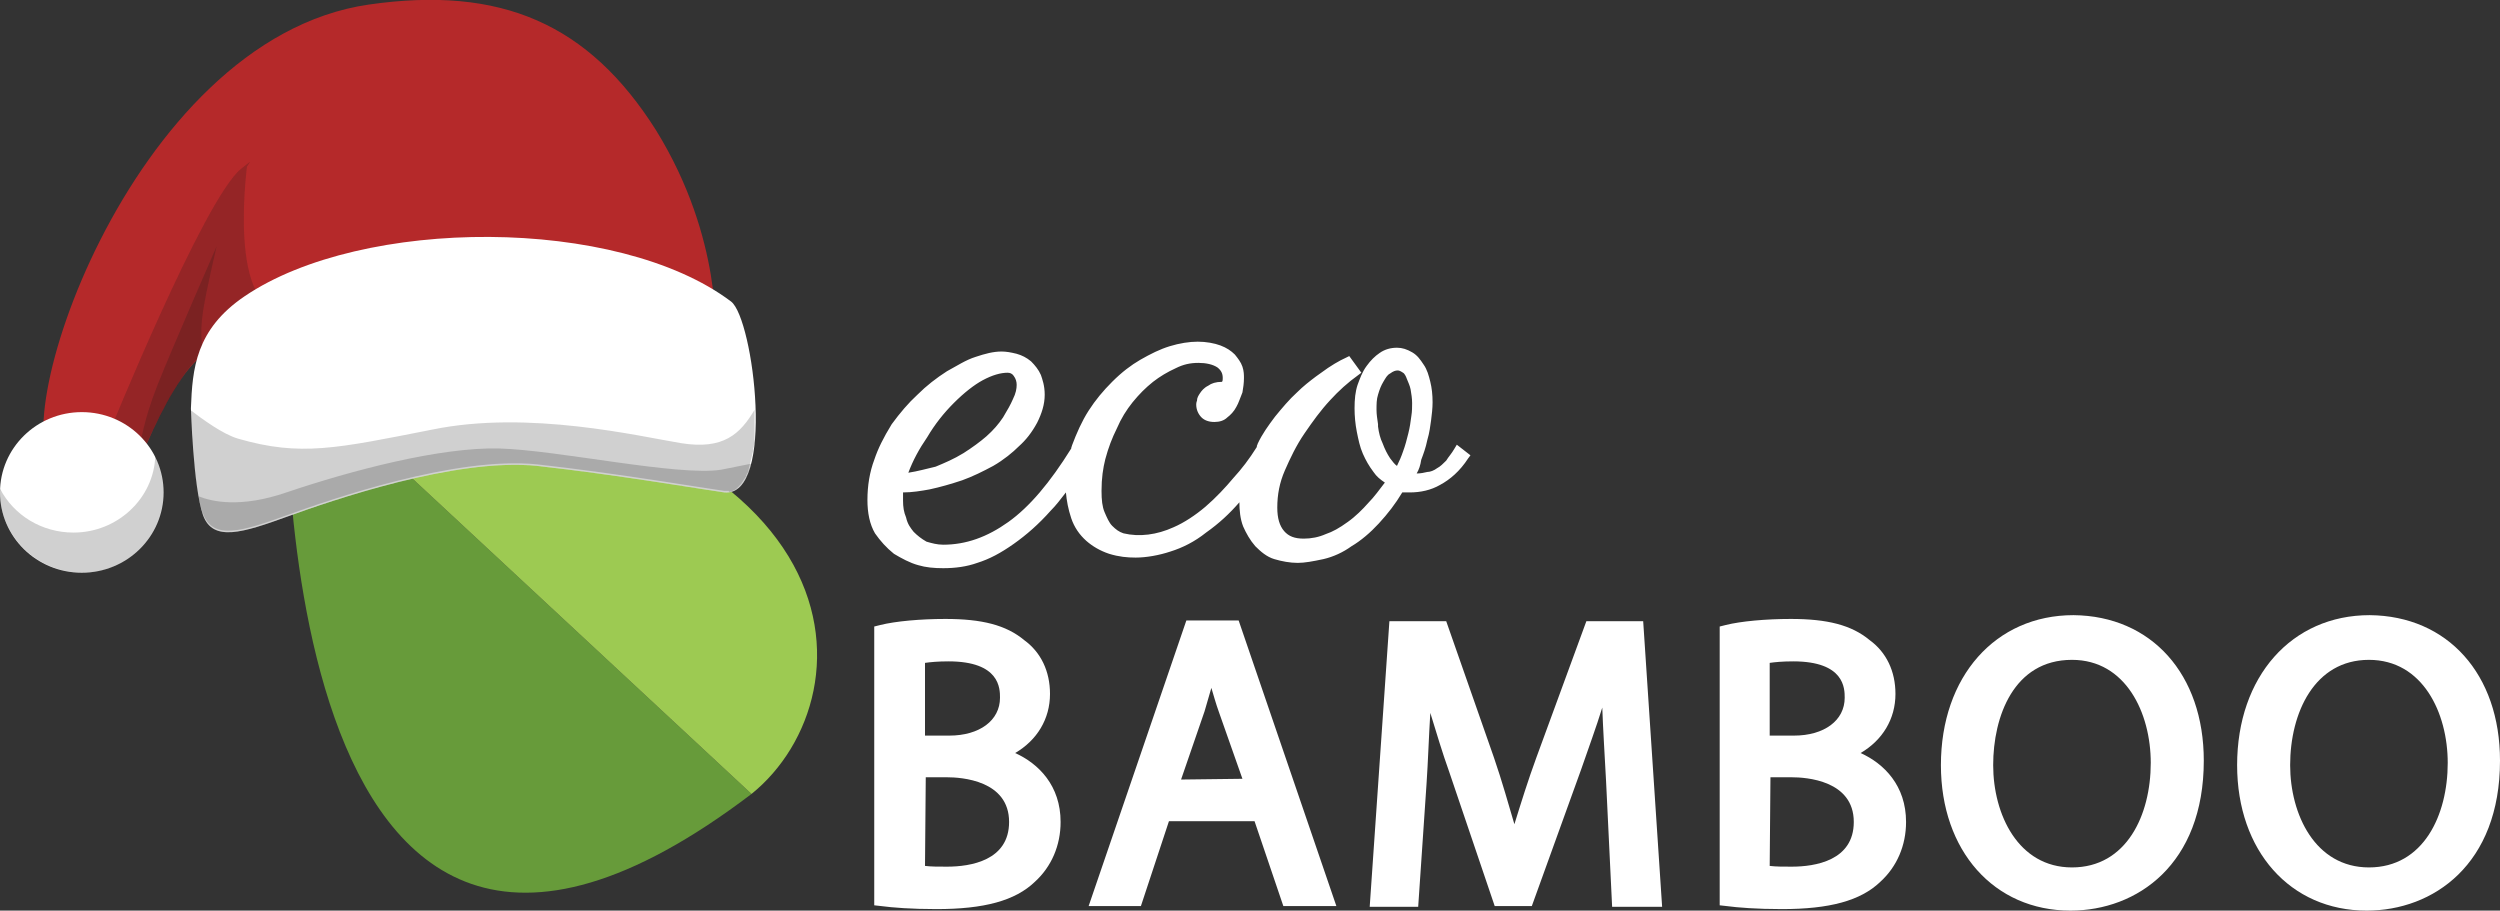 <?xml version="1.0" encoding="utf-8"?>
<!-- Generator: Adobe Illustrator 24.0.3, SVG Export Plug-In . SVG Version: 6.00 Build 0)  -->
<svg version="1.1" id="Vrstva_1" xmlns="http://www.w3.org/2000/svg" xmlns:xlink="http://www.w3.org/1999/xlink" x="0px" y="0px"
	 viewBox="0 0 330 120.2" style="enable-background:new 0 0 330 120.2;" xml:space="preserve">
<rect x="0" y="0" width="330" height="120.2" fill="#333333" stroke="none"/>
<style type="text/css">
	.st0{fill:#FFFFFF;}
	.st1{fill:#679B3A;}
	.st2{fill:#9DCA52;}
	.st3{fill-rule:evenodd;clip-rule:evenodd;fill:#B5292A;}
	.st4{opacity:0.2;fill-rule:evenodd;clip-rule:evenodd;fill:#181714;enable-background:new    ;}
	.st5{fill-rule:evenodd;clip-rule:evenodd;fill:#FFFFFF;}
</style>
<g>
	<g>
		<path class="st0" d="M134,99.4c2.9-1.7,4.6-4.5,4.6-7.8c0-3-1.2-5.5-3.4-7.1c-2.4-2-5.6-2.8-10.4-2.8c-3.3,0-6.6,0.3-8.6,0.8
			l-0.8,0.2v36.8l0.9,0.1c1.5,0.2,4,0.4,7.3,0.4c6.3,0,10.4-1.1,13-3.6c2.2-2,3.4-4.8,3.4-7.9C140,103.7,137.1,100.8,134,99.4z
			 M122.2,102.6h2.8c1.9,0,8.2,0.4,8.2,5.9c0,5.1-5.1,5.9-8.2,5.9c-1.2,0-2.1,0-2.9-0.1L122.2,102.6z M125.3,97.1h-3.2v-9.6
			c0.7-0.1,1.7-0.2,3.1-0.2c6.8,0,6.8,3.6,6.8,4.8C132,95.1,129.3,97.1,125.3,97.1z"/>
		<path class="st0" d="M156.6,81.9l-12.9,37.7h6.9l3.7-11.2h11.3l3.8,11.2h7l-12.9-37.7H156.6z M164,102.8l-8.1,0.1l3.1-9
			c0.3-1,0.6-2.1,0.9-3.1c0.3,1,0.6,2.1,1,3.2L164,102.8z"/>
		<path class="st0" d="M209.4,82l-6.6,18c-1.1,3-2,5.9-2.9,8.8c-0.8-2.7-1.6-5.6-2.7-8.8l-6.3-18h-7.5l-2.6,37.7h6.4l1.1-16.2
			c0.2-2.9,0.3-6.2,0.5-9.4c0.8,2.6,1.6,5.3,2.5,7.8l6,17.7h4.9l6.5-18c1-2.9,2-5.6,2.8-8.2c0.1,2.8,0.3,6,0.5,9.7l0.8,16.6h6.6
			L216.9,82H209.4z"/>
		<path class="st0" d="M245.6,99.4c2.9-1.7,4.6-4.5,4.6-7.8c0-3-1.2-5.5-3.4-7.1c-2.4-2-5.6-2.8-10.4-2.8c-3.3,0-6.6,0.3-8.6,0.8
			l-0.8,0.2v36.8l0.9,0.1c1.5,0.2,4,0.4,7.3,0.4c6.3,0,10.4-1.1,13-3.6c2.2-2,3.4-4.8,3.4-7.9C251.6,103.7,248.7,100.8,245.6,99.4z
			 M233.7,102.6h2.8c1.9,0,8.2,0.4,8.2,5.9c0,5.1-5.1,5.9-8.2,5.9c-1.2,0-2.1,0-2.9-0.1L233.7,102.6z M236.8,97.1h-3.2v-9.6
			c0.7-0.1,1.7-0.2,3.1-0.2c6.8,0,6.8,3.6,6.8,4.8C243.5,95.1,240.8,97.1,236.8,97.1z"/>
		<path class="st0" d="M273.7,81.2c-10.3,0-17.5,8.1-17.5,19.8c0,11.3,7,19.2,17.1,19.2c8.8,0,17.6-6.1,17.6-19.8
			C290.9,89,284,81.3,273.7,81.2z M273.5,87.1c7.1,0,10.4,7,10.4,13.6c0,6.9-3.2,13.8-10.4,13.8c-7.1,0-10.4-7-10.4-13.5
			C263.1,94.6,265.8,87.1,273.5,87.1z"/>
		<path class="st0" d="M312.8,81.2c-10.3,0-17.5,8.1-17.5,19.8c0,11.3,7,19.2,17.1,19.2c8.8,0,17.6-6.1,17.6-19.8
			C330,89,323.1,81.3,312.8,81.2z M323.1,100.7c0,6.9-3.2,13.8-10.4,13.8c-7.1,0-10.4-7-10.4-13.5c0-6.9,3.2-13.9,10.4-13.9
			C319.8,87.1,323.1,94.1,323.1,100.7z"/>
	</g>
	<g>
		<g>
			<path class="st1" d="M37.8,47.7c0,0-3.5,106.4,61.4,57.1L37.8,47.7z"/>
		</g>
		<g>
			<path class="st2" d="M37.8,47.7c1,0,2,0.1,2.9,0.2c74.9,5.2,74.6,43.9,58.5,56.9L37.8,47.7z"/>
		</g>
	</g>
	<path class="st0" d="M192.3,58.7l-0.3,0.5c-0.4,0.7-0.8,1.1-1.1,1.6c-0.4,0.4-0.8,0.8-1.2,1c-0.4,0.3-0.9,0.5-1.3,0.5
		c-0.4,0.1-0.9,0.2-1.4,0.2c0.3-0.5,0.5-1.1,0.6-1.8c0.3-0.8,0.6-1.6,0.8-2.6c0.3-1,0.4-1.9,0.5-2.6c0.1-0.8,0.2-1.6,0.2-2.4
		c0-1-0.1-1.9-0.3-2.7c-0.2-0.8-0.4-1.6-0.9-2.3c-0.4-0.6-0.8-1.2-1.5-1.6c-0.7-0.4-1.3-0.6-2-0.6c-0.8,0-1.6,0.2-2.3,0.7
		c-0.6,0.4-1.2,1-1.7,1.7c-0.6,0.8-0.9,1.7-1.2,2.5c-0.3,0.9-0.4,1.9-0.4,3.1c0,1,0.1,2.1,0.3,3.1c0.2,1,0.4,2,0.8,2.9
		c0.4,0.9,0.8,1.6,1.4,2.4c0.4,0.6,0.9,1,1.5,1.4c-0.7,0.9-1.4,1.9-2.2,2.7c-0.7,0.8-1.7,1.8-2.7,2.5c-1.1,0.8-2,1.3-2.9,1.6
		c-0.9,0.4-1.9,0.6-2.9,0.6c-1.2,0-2-0.3-2.6-1c-0.6-0.7-0.9-1.7-0.9-3.1c0-1.7,0.3-3.3,1-4.9c0.7-1.6,1.5-3.3,2.6-4.9
		c1.1-1.6,2.1-3,3.4-4.4c1.1-1.2,2.3-2.3,3.7-3.3l0.4-0.3l-1.6-2.2l-0.4,0.2c-0.9,0.4-2.1,1.1-3.3,2l-0.7,0.5
		c-0.8,0.6-1.7,1.3-2.5,2.1c-1,0.9-2,2.1-2.9,3.2c-0.9,1.2-1.7,2.3-2.3,3.6c0,0.1-0.1,0.2-0.1,0.3l0,0.1c-1,1.6-2,2.9-3.1,4.1
		c-1,1.2-2.3,2.6-3.7,3.8c-1.3,1.1-2.8,2.1-4.2,2.7c-2.2,1-4.5,1.3-6.6,0.8c-0.6-0.2-1-0.5-1.5-1c-0.4-0.4-0.7-1.1-1-1.8
		c-0.3-0.7-0.4-1.6-0.4-2.8c0-1.7,0.2-3,0.5-4.2c0.4-1.5,0.9-2.8,1.5-4c0.6-1.4,1.3-2.5,2.1-3.5c0.9-1.1,1.7-1.9,2.7-2.7
		c0.9-0.7,1.9-1.3,3-1.8c1-0.5,1.9-0.7,3-0.7c1,0,1.9,0.2,2.5,0.6c0.5,0.4,0.7,0.8,0.7,1.4c0,0.2,0,0.4-0.1,0.5h0
		c-0.8,0-1.4,0.2-1.8,0.5c-0.6,0.3-0.9,0.7-1.1,1c-0.2,0.3-0.4,0.6-0.4,1c-0.1,0.2-0.1,0.5-0.1,0.5c0,0.7,0.3,1.3,0.7,1.7
		c0.4,0.4,1,0.6,1.7,0.6c0.7,0,1.3-0.2,1.7-0.6c0.4-0.3,0.9-0.8,1.2-1.4c0.3-0.5,0.5-1.2,0.8-1.9c0.1-0.6,0.2-1.2,0.2-1.9
		c0-0.4,0-0.9-0.2-1.5c-0.2-0.6-0.6-1.1-1-1.6c-0.5-0.5-1.1-0.9-1.9-1.2c-0.8-0.3-1.9-0.5-3-0.5c-1.1,0-2.4,0.2-3.7,0.6
		c-1.3,0.4-2.5,1-3.9,1.8c-1.2,0.7-2.4,1.6-3.7,2.9c-1.2,1.2-2.2,2.4-3.1,3.8c-0.9,1.4-1.6,3-2.2,4.6c0,0.1-0.1,0.2-0.1,0.4
		c-2.8,4.5-5.5,7.7-8.3,9.7c-2.8,2-5.6,3-8.6,3c-0.8,0-1.5-0.2-2.2-0.4c-0.7-0.4-1.2-0.8-1.7-1.3c-0.4-0.5-0.8-1-1-1.9
		c-0.3-0.7-0.4-1.4-0.4-2.2v-0.8c0-0.1,0-0.1,0-0.2c0,0,0-0.1,0-0.1c1.2,0,2.4-0.2,3.5-0.4c1.4-0.3,2.8-0.7,4.3-1.2
		c1.4-0.5,2.8-1.2,4.1-1.9c1.4-0.8,2.6-1.8,3.4-2.6c0.9-0.8,1.7-1.8,2.4-3.1c0.6-1.2,1-2.4,1-3.7c0-1.2-0.3-2-0.5-2.6
		c-0.3-0.7-0.8-1.3-1.3-1.8c-0.6-0.5-1.2-0.8-1.9-1c-0.8-0.2-1.4-0.3-2-0.3c-1.1,0-2.2,0.3-3.4,0.7c-1.3,0.4-2.5,1.2-3.8,1.9
		c-1.4,0.9-2.7,1.9-3.9,3.1c-1.2,1.1-2.3,2.4-3.4,3.9c-1.1,1.8-1.8,3.2-2.3,4.7c-0.6,1.6-0.9,3.4-0.9,5.3c0,1.7,0.3,3.2,1,4.4
		c0.7,1,1.5,1.9,2.5,2.7c1,0.6,2.1,1.2,3.2,1.5c1,0.3,2.1,0.4,3.3,0.4c1.6,0,3.1-0.2,4.5-0.7c1.6-0.5,3.1-1.3,4.8-2.5
		c1.7-1.2,3.3-2.6,4.9-4.4c0.7-0.7,1.3-1.5,2-2.4c0.1,1.1,0.3,2.2,0.7,3.4c0.4,1.2,1.1,2.2,2,3c0.8,0.7,1.8,1.3,3,1.7
		c1.3,0.4,2.4,0.5,3.5,0.5c1.4,0,3.1-0.3,4.6-0.8c1.6-0.5,3.2-1.3,4.7-2.5c1.7-1.2,3.1-2.5,4.4-4c0,1,0.1,2.2,0.5,3.2
		c0.4,0.9,0.9,1.8,1.6,2.6c0.7,0.7,1.5,1.4,2.5,1.7c1,0.3,2.1,0.5,3.1,0.5c0.9,0,2-0.2,3.4-0.5c1.3-0.3,2.6-0.9,3.7-1.7
		c1.2-0.7,2.5-1.8,3.6-3c1.2-1.3,2.2-2.6,3.1-4.1c0.3,0,0.7,0,1,0c1.4,0,2.8-0.3,4-1c1.3-0.7,2.6-1.8,3.7-3.5l0.3-0.4L192.3,58.7z
		 M185.9,57.2c-0.2,0.8-0.4,1.6-0.7,2.4c-0.2,0.6-0.5,1.3-0.8,1.9c-0.3-0.2-0.6-0.6-0.9-1c-0.4-0.6-0.7-1.2-1-2
		c-0.3-0.6-0.5-1.4-0.6-2.2l0-0.3c-0.1-0.7-0.2-1.3-0.2-1.9c0-0.7,0-1.4,0.2-2c0.2-0.7,0.4-1.2,0.7-1.7c0.3-0.5,0.5-0.9,0.9-1.1
		c0.4-0.3,0.7-0.4,1-0.4c0.2,0,0.4,0.1,0.7,0.3c0.2,0.1,0.4,0.5,0.5,0.8c0.2,0.5,0.4,0.9,0.5,1.4c0.1,0.6,0.2,1.2,0.2,1.8
		c0,0.5,0,1.1-0.1,1.7C186.2,55.7,186.1,56.4,185.9,57.2z M119.9,62.4c0.6-1.6,1.4-3.1,2.5-4.7c1-1.7,2.2-3.2,3.5-4.5
		c1.4-1.4,2.7-2.4,3.8-3c1.3-0.7,2.4-1,3.3-1c0.3,0,0.6,0.1,0.8,0.4c0.3,0.4,0.4,0.8,0.4,1.2c0,0.5-0.1,1.1-0.5,1.9
		c-0.3,0.7-0.7,1.4-1.3,2.4c-0.6,0.9-1.3,1.7-2.2,2.5c-0.8,0.7-1.9,1.5-3,2.2c-1.3,0.8-2.5,1.3-3.7,1.8
		C122.2,61.9,121.2,62.2,119.9,62.4z"/>
	<g>
		<path class="st3" d="M94.4,44.7c0,0,1.1-13.1-7.8-27.5C77.7,3.1,66.1-1.9,48.7,0.6C16.8,5.2-0.2,58.3,7.6,62l8.8,4.2
			c0,0,6.2-18.5,11.8-20.1C33.7,44.4,94.4,44.7,94.4,44.7z"/>
		<path class="st4" d="M18.8,59.8c2-4.7,5.3-11.1,8-13.1l0.4,2l16.1-10.1C29.8,48.5,32.2,25.3,32.6,22c0.6-0.9,0.6-0.8-0.8,0.3
			c-4.9,4-17.5,35.1-17.5,35.1S16.2,58.6,18.8,59.8L18.8,59.8z"/>
		<path class="st4" d="M26.8,41.1c0.4-2.7,1.8-8.6,1.8-8.6S22.7,46,20.8,50.8c-1.9,4.8-2.3,8-2.3,8l0.6,0.4c2-4.6,5.1-10.6,7.7-12.5
			l0.3,1.8l-0.4-2.6C26.8,45.9,26.3,44.5,26.8,41.1z"/>
		<path class="st5" d="M25.2,53.9c0,0,0.3,10.4,1.6,14.1c1.3,3.6,5.3,2.3,11.1,0.2c5.8-2.1,22.2-7.8,33-6.7
			c10.8,1.2,22.4,3.2,24.7,3.5c6.8,0.7,3.9-22.9,0.9-25.2c-15-11.3-48.7-11.2-64.2-0.7C25.8,43.5,25.4,48.7,25.2,53.9z"/>
		<ellipse class="st5" cx="10.8" cy="65" rx="10.8" ry="10.6"/>
		<path class="st4" d="M20.5,60.2c0.7,1.4,1.2,3.1,1.2,4.8c0,5.9-4.9,10.6-10.8,10.6C4.9,75.6,0,70.8,0,65c0-0.2,0-0.3,0-0.5
			c1.8,3.5,5.5,5.8,9.7,5.8C15.5,70.3,20.3,65.8,20.5,60.2z"/>
		<path class="st4" d="M96.3,64.9c0.1,0,0.2,0,0.4-0.1c0.1,0,0.1-0.1,0.2-0.1s0.2-0.1,0.3-0.2c0.1,0,0.1-0.1,0.2-0.2
			s0.2-0.1,0.2-0.2c0.1-0.1,0.1-0.1,0.2-0.2c0.1-0.1,0.1-0.2,0.2-0.3s0.1-0.2,0.2-0.3s0.1-0.2,0.2-0.3s0.1-0.2,0.1-0.3
			c0.1-0.1,0.1-0.2,0.2-0.3c0-0.1,0.1-0.2,0.1-0.4c0-0.1,0.1-0.3,0.1-0.4c0-0.1,0.1-0.3,0.1-0.4c0-0.1,0.1-0.3,0.1-0.4
			c0-0.1,0.1-0.3,0.1-0.4c0-0.1,0.1-0.3,0.1-0.4c0-0.2,0.1-0.3,0.1-0.5c0-0.1,0-0.3,0.1-0.5c0-0.2,0-0.3,0.1-0.5c0-0.2,0-0.3,0-0.5
			s0-0.4,0-0.5c0-0.2,0-0.3,0-0.5s0-0.4,0-0.6c0-0.2,0-0.3,0-0.5s0-0.4,0-0.6c0-0.2,0-0.3,0-0.5s0-0.4,0-0.6v-0.1
			c-1.9,3.2-4.1,5.3-9.7,4.4c-5.5-0.9-20.1-4.4-32.8-1.8c-12.7,2.5-17.4,3.6-25.7,1.2c-2-0.6-4.6-2.5-6.3-3.8
			c0.1,1.7,0.4,8.7,1.3,12.5c0.1,0.4,0.2,0.8,0.3,1c0,0.1,0,0.1,0.1,0.2c1.3,3.6,5.3,2.3,11.1,0.2c5.8-2.1,22.2-7.8,33-6.7
			c10.8,1.2,22.4,3.2,24.7,3.5c0.2,0,0.4,0,0.6,0C96.2,65,96.3,64.9,96.3,64.9z"/>
		<path class="st4" d="M95.2,62c-5.7,0.9-21.6-2.6-29.3-2.8C58.1,59,46.4,62.1,37.8,65c-6.1,2.1-9.9,1.2-11.6,0.5
			c0.2,1,0.4,1.8,0.6,2.5c1.3,3.6,5.3,2.3,11.1,0.2c5.8-2.1,22.2-7.8,33-6.7c10.8,1.2,22.4,3.2,24.7,3.5c1.8,0.2,3-1.4,3.6-3.8
			C98.1,61.4,96.8,61.7,95.2,62z"/>
	</g>
</g>
</svg>
